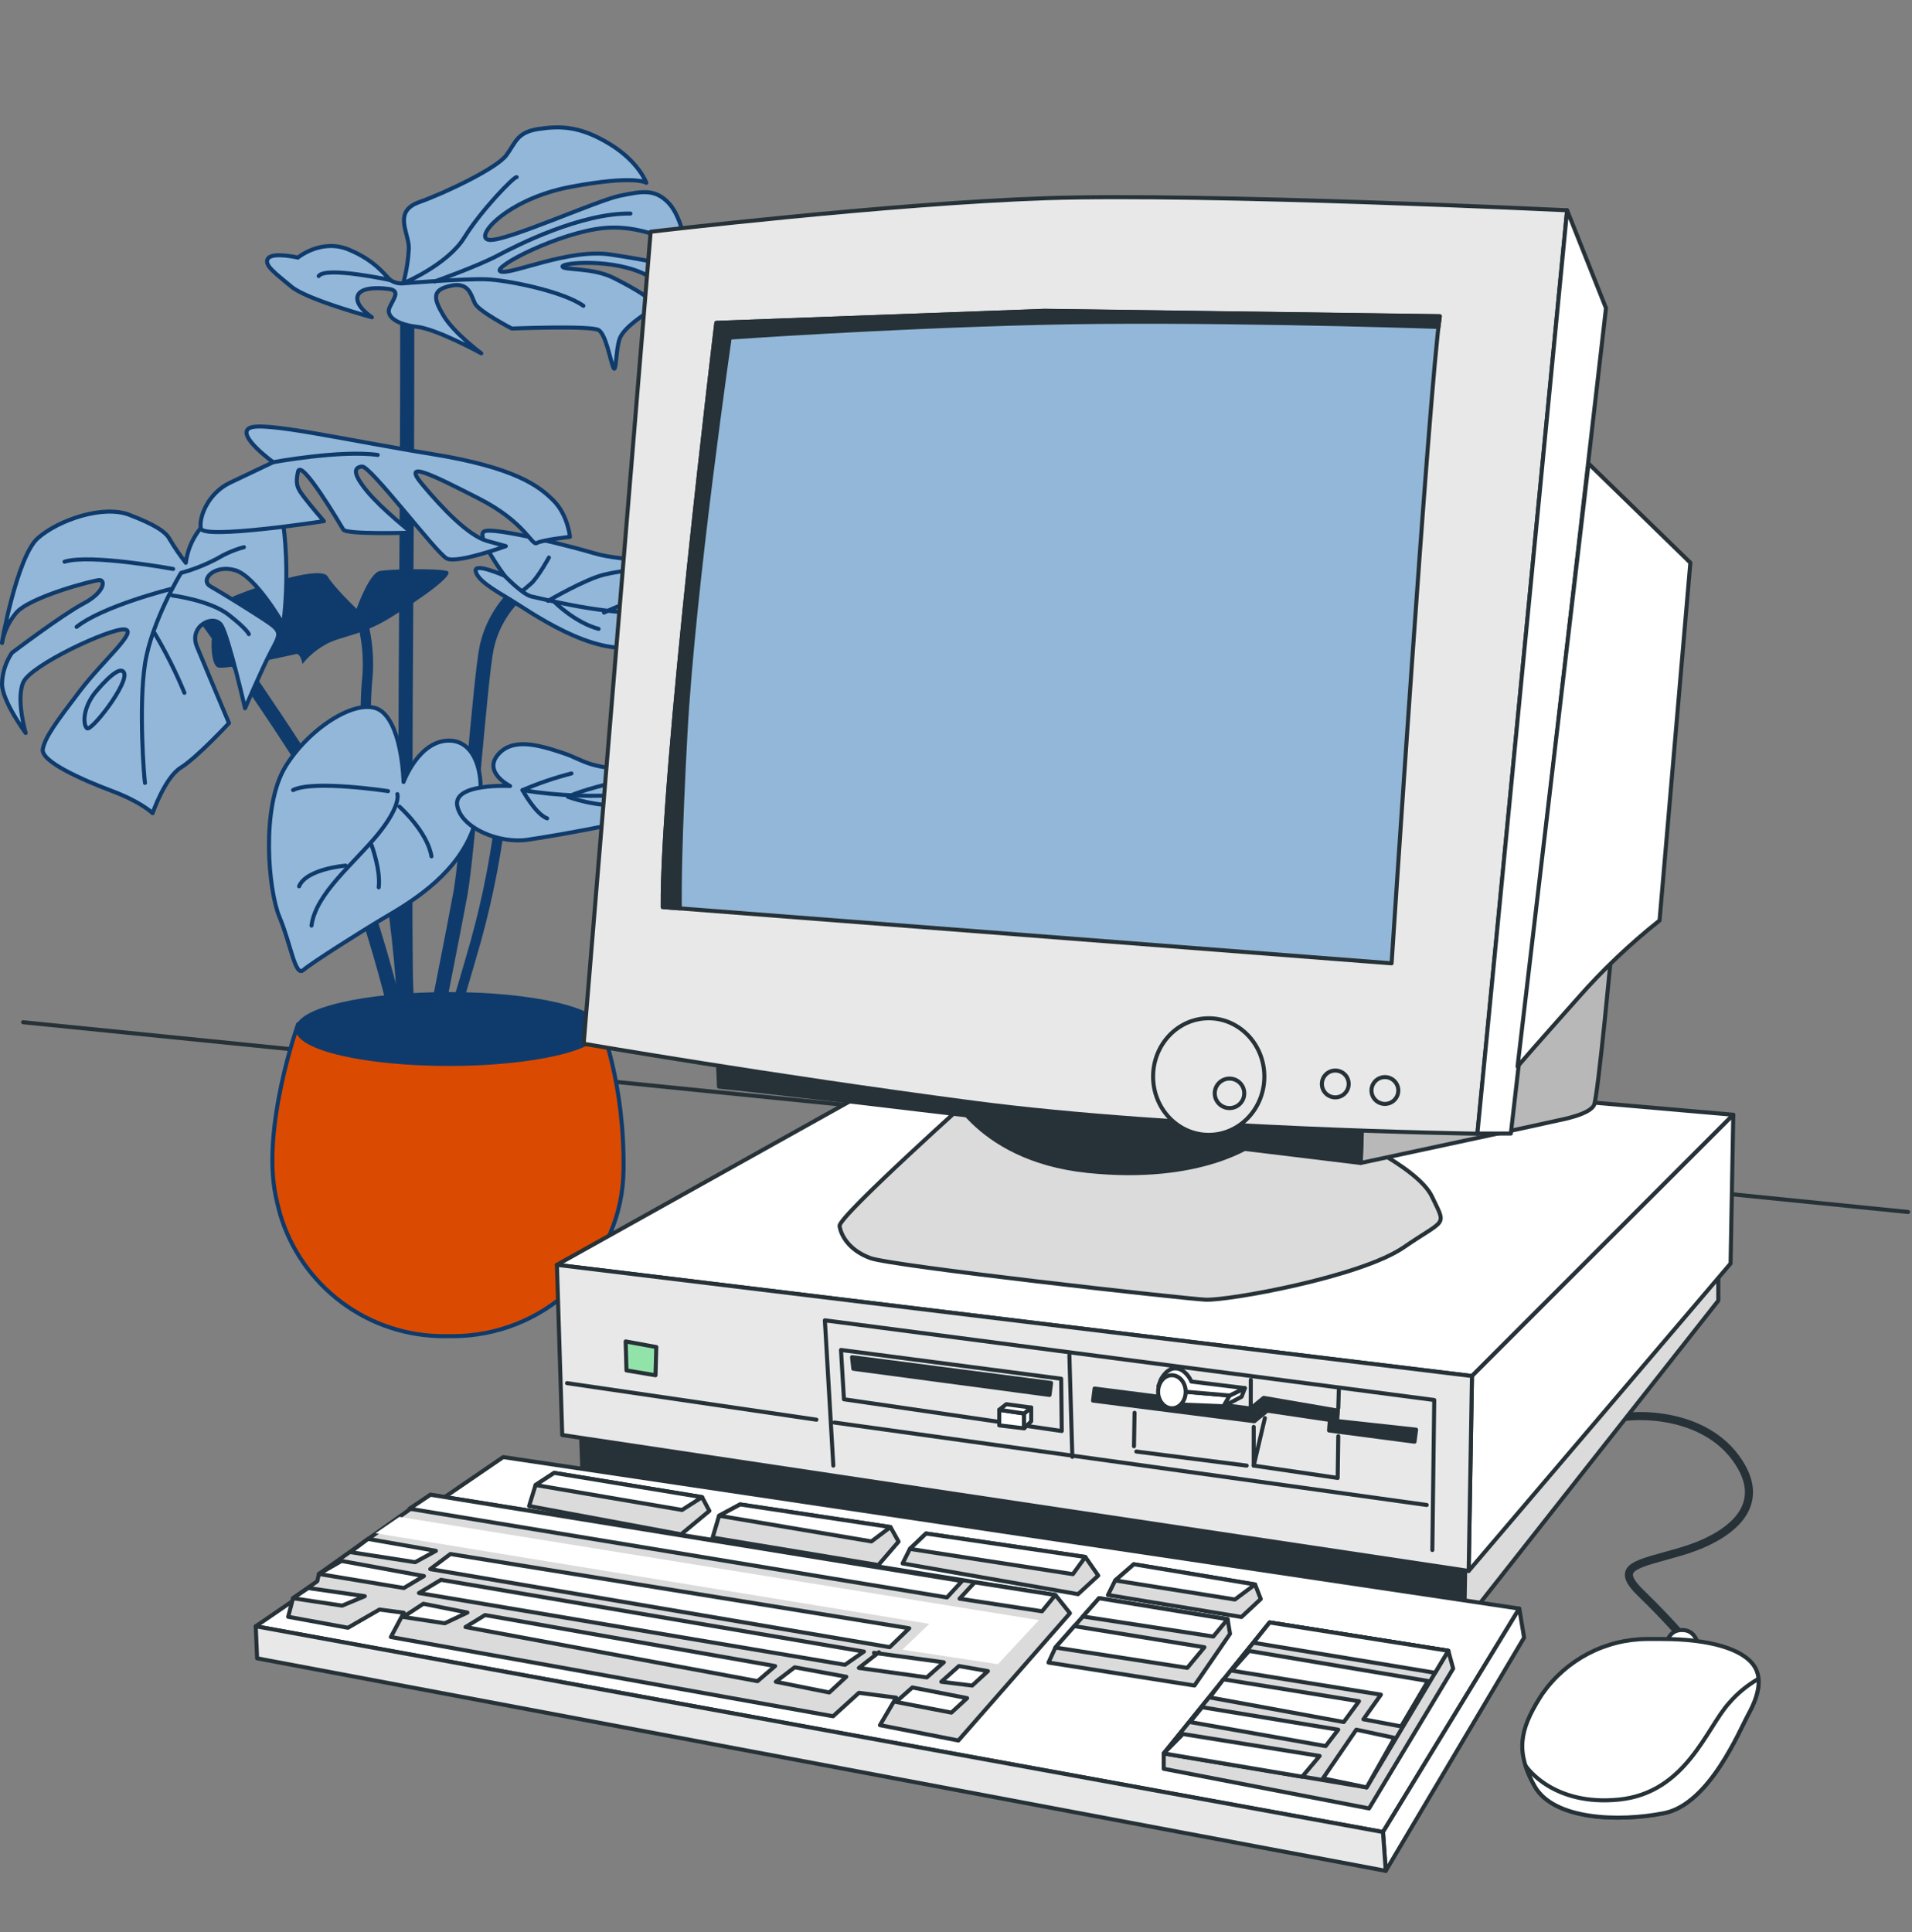 <?xml version="1.0" encoding="UTF-8"?> <svg xmlns="http://www.w3.org/2000/svg" width="473" height="478" viewBox="0 0 473 478" fill="none"><rect x="0" y="0" width="473" height="478" fill="#808080" stroke="none"/> <g clip-path="url(#clip0_145_239)"> <path d="M472.03 299.81L5.71 252.87" stroke="#263238" stroke-linecap="round" stroke-linejoin="round"></path> <path d="M58.28 147.3C65.43 144.4 79.5 139.93 81.07 142.61C82.64 145.29 88.21 150.61 88.21 150.61C88.21 150.61 91.34 141.68 94.02 141.23C96.7 140.78 108.09 140.56 110.55 141.23C113.01 141.9 104.07 148.15 96.48 152.85C94.851 153.855 93.15 154.738 91.39 155.49C92.238 159.511 92.497 163.634 92.16 167.73C91.45 173.94 91.34 190.66 94.35 201.19C97.65 212.74 102.63 251.28 100.42 264.52L97.9 264.1C100.06 251.1 95.15 213.27 91.9 201.89C88.79 191.02 88.9 173.82 89.63 167.44C89.922 163.76 89.7 160.058 88.97 156.44C85.25 157.75 82.34 158.24 79.97 159.78C77.995 160.94 76.253 162.456 74.83 164.25C74.83 164.25 74.38 161.57 73.27 161.79C72.16 162.01 56.74 165.59 54.06 165.14C51.38 164.69 51.13 150.2 58.28 147.3Z" fill="#0F3B6C"></path> <path d="M107.56 260.14C107.62 259.84 113.39 230.97 115.16 221.24C116.06 216.24 117.3 202.85 118.49 189.86C119.66 177.21 120.86 164.14 121.63 160.52C122.514 156.355 124.472 152.494 127.31 149.32L125.51 147.52C122.313 151.036 120.11 155.34 119.13 159.99C118.34 163.75 117.18 176.32 115.95 189.62C114.76 202.56 113.53 215.93 112.65 220.79C110.88 230.49 105.12 259.34 105.06 259.63L107.56 260.14Z" fill="#0F3B6C" stroke="#0F3B6C" stroke-linecap="round" stroke-linejoin="round"></path> <path d="M99.89 259.03L102.44 258.95C102.44 258.88 102.22 251.48 101.77 245.05C101.34 238.82 101.53 175.91 101.77 143.74C102 114.8 102 76.65 102 76.27H99.5C99.5 76.65 99.5 114.79 99.27 143.72C99.07 171.04 98.82 238.53 99.27 245.23C99.67 251.61 99.89 258.96 99.89 259.03Z" fill="#0F3B6C" stroke="#0F3B6C" stroke-linecap="round" stroke-linejoin="round"></path> <path d="M98.35 258.54L100.86 258.1C98.86 246.7 88.37 206.54 74.32 184.81C60.16 162.91 48.25 147.13 48.13 146.98L46.13 148.52C46.24 148.67 58.13 164.38 72.21 186.19C86.02 207.6 96.35 247.28 98.35 258.54Z" fill="#0F3B6C" stroke="#0F3B6C" stroke-linecap="round" stroke-linejoin="round"></path> <path d="M45.97 139.23C46.318 136.425 47.367 133.752 49.02 131.459C50.674 129.166 52.878 127.326 55.43 126.11C64.28 121.84 69.16 120.62 70.38 132.21C71.091 139.622 70.991 147.09 70.08 154.48C70.08 154.48 63.36 142.59 58.18 141.06C53 139.53 49.33 143.5 52.08 145.06C54.83 146.62 63.67 152.06 66.72 154.21C69.77 156.36 69.16 157.21 67.03 161.21C64.9 165.21 60.62 175.21 60.62 175.21C60.62 175.21 56.62 157.82 54.82 154.77C53.02 151.72 46.58 154.77 48.72 159.96C50.86 165.15 56.65 178.87 56.65 178.87C56.65 178.87 48.72 187.42 44.75 189.87C40.78 192.32 37.75 201.16 37.75 201.16C37.75 201.16 35 198.41 27.68 195.66C20.36 192.91 9.98 188.34 10.59 185.29C11.2 182.24 13.95 178.58 19.74 170.95C25.53 163.32 34.39 155.95 30.74 155.7C27.09 155.45 7.55 164.54 5.74 168.81C3.93 173.08 6.35 181.32 6.35 181.32C6.35 181.32 0.5 173.44 0.5 169.13C0.575 166.407 1.421 163.761 2.94 161.5C2.94 161.5 15.45 152.04 20.64 149.3C25.83 146.56 26.13 143.5 24.64 143.5C23.15 143.5 6.94 147.77 3.89 151.74C2.143 153.844 0.974 156.367 0.5 159.06C0.2 159.98 4.16 137.7 9.35 133.13C14.54 128.56 25.52 124.89 31.93 127.33C38.34 129.77 41.08 131.6 42 133.43C43.201 135.445 44.526 137.382 45.97 139.23Z" fill="#93B7D9" stroke="#0F3B6C" stroke-linecap="round" stroke-linejoin="round"></path> <path d="M23.33 171.58C23.33 171.58 29.5 163.82 30.69 166.44C31.88 169.06 22.5 181.13 21.5 180.14C20.5 179.15 20.5 175.36 23.33 171.58Z" stroke="#0F3B6C" stroke-linecap="round" stroke-linejoin="round"></path> <path d="M42.83 140.74C42.83 140.74 22.33 136.96 15.97 138.95" stroke="#0F3B6C" stroke-linecap="round" stroke-linejoin="round"></path> <path d="M42.23 145.71C42.23 145.71 25.5 149.89 18.95 155.07" stroke="#0F3B6C" stroke-linecap="round" stroke-linejoin="round"></path> <path d="M42.63 147.3C42.63 147.3 51.99 148.5 56.56 152.08C61.13 155.66 61.56 156.86 61.56 156.86" stroke="#0F3B6C" stroke-linecap="round" stroke-linejoin="round"></path> <path d="M60.34 135.36C58.034 135.979 55.825 136.918 53.78 138.15C50.919 139.666 47.901 140.867 44.78 141.73C44.78 141.73 37.5 153.67 35.87 164.22C34.24 174.77 35.67 192.88 35.87 193.67" stroke="#0F3B6C" stroke-linecap="round" stroke-linejoin="round"></path> <path d="M38.26 156.66C41.064 161.383 43.524 166.303 45.62 171.38" stroke="#0F3B6C" stroke-linecap="round" stroke-linejoin="round"></path> <path d="M99.75 70.09C100.538 67.231 101.004 64.293 101.14 61.33C101.14 57.55 97.14 52.33 103.73 49.99C110.32 47.65 122.83 41.63 125.22 38.45C127.61 35.27 127.81 32.68 133.38 31.88C138.95 31.08 143.73 31.29 150.89 35.66C158.05 40.03 159.89 45.22 159.89 45.22C159.89 45.22 157.1 43.22 141.18 46.22C125.26 49.22 116.9 58.96 121.08 59.35C125.26 59.74 147.71 49.59 153.28 48.44C158.85 47.29 162.04 46.65 165.42 50.23C168.8 53.81 169.8 61.77 169.8 61.77C169.8 61.77 160.44 55.4 149.5 56.4C138.56 57.4 121.44 66.15 123.83 67.15C126.22 68.15 140.74 61.37 151.09 62.97C161.44 64.57 167.81 65.55 168.6 69.53C169.39 73.51 165.82 76.1 165.82 76.1C165.82 76.1 168.01 72.32 160.05 68.1C152.09 63.88 139.15 64.92 139.15 65.91C139.15 66.9 146.51 66.11 151.69 68.7C156.87 71.29 163.63 75.07 161.44 76.46C159.25 77.85 154.27 81.04 153.28 83.82C152.29 86.6 152.48 92.82 151.69 90.82C150.9 88.82 149.9 82.82 148.11 81.66C146.32 80.5 126.61 81.27 126.61 81.27C126.61 81.27 118.5 77.06 117.5 75.07C116.5 73.08 116.11 69.69 111.5 70.69C106.89 71.69 107.12 73.69 109.71 78.05C112.3 82.41 119.06 87.4 119.06 87.4C119.06 87.4 108.12 81.4 103.14 80.84C98.16 80.28 95.38 78.25 96.37 76.06C97.36 73.87 99.16 71.88 96.17 71.48C93.18 71.08 88.81 71.09 88.41 73.48C88.01 75.87 92 78.48 92 78.48C92 78.48 75.88 74.1 72.1 70.92C68.32 67.74 65.1 65.54 66.32 63.92C67.54 62.3 73.69 63.72 73.69 63.72C73.69 63.72 79.46 58.95 86.22 61.72C92.98 64.49 95.38 68.29 96.57 69.28C97.506 69.905 98.629 70.191 99.75 70.09V70.09Z" fill="#93B7D9" stroke="#0F3B6C" stroke-linecap="round" stroke-linejoin="round"></path> <path d="M127.81 43.82C127.21 43.62 119.05 51.98 114.87 58.75C110.69 65.52 99.75 70.09 99.75 70.09C99.75 70.09 114.87 68.9 120.24 69.09C125.61 69.28 139.35 72.09 144.32 75.65" stroke="#0F3B6C" stroke-linecap="round" stroke-linejoin="round"></path> <path d="M96.56 69.29C96.56 69.29 80.56 65.81 78.84 68.29" stroke="#0F3B6C" stroke-linecap="round" stroke-linejoin="round"></path> <path d="M107.55 69.62C107.55 69.62 118.24 65.81 123.12 63.21C128 60.61 143.74 52.67 155.96 52.83" stroke="#0F3B6C" stroke-linecap="round" stroke-linejoin="round"></path> <path d="M124.85 142.44C124.85 142.44 117.7 132.83 119.71 131.49C121.72 130.15 141.83 135.29 146.96 136.85C152.09 138.41 161.48 138.64 171.96 140.43C182.44 142.22 183.8 145.34 186.7 145.56C189.6 145.78 191.62 145.56 193.41 146.46L195.19 147.35C193.044 147.905 190.953 148.652 188.94 149.58C186.94 150.7 180.45 150.92 179.78 151.82C179.11 152.72 169.5 156.96 158.11 159.82C146.72 162.68 130.86 151.11 126.39 148.43C121.92 145.75 118.13 143.51 117.68 141.28C117.23 139.05 124.85 142.44 124.85 142.44Z" fill="#93B7D9" stroke="#0F3B6C" stroke-linecap="round" stroke-linejoin="round"></path> <path d="M124.85 142.44C124.85 142.44 129.32 147.13 131.55 147.57C133.78 148.01 147.41 151.57 157.91 151.57C168.41 151.57 185.83 148.67 185.83 148.67" stroke="#0F3B6C" stroke-linecap="round" stroke-linejoin="round"></path> <path d="M135.79 137.92C135.79 137.92 133.11 142.83 131.33 144.4L129.5 145.96" stroke="#0F3B6C" stroke-linecap="round" stroke-linejoin="round"></path> <path d="M135.57 148.64C135.57 148.64 144.73 143.28 149.42 142.16C152.041 141.511 154.722 141.139 157.42 141.05" stroke="#0F3B6C" stroke-linecap="round" stroke-linejoin="round"></path> <path d="M149.42 151.54C153.801 149.401 158.464 147.899 163.27 147.08C171.76 145.51 173.77 145.08 173.77 145.08" stroke="#0F3B6C" stroke-linecap="round" stroke-linejoin="round"></path> <path d="M137.36 149.09C137.36 149.09 142.27 154 148.08 155.57" stroke="#0F3B6C" stroke-linecap="round" stroke-linejoin="round"></path> <path d="M67.59 114.33C67.59 114.33 58.38 107.68 61.71 105.89C65.04 104.1 86.02 108.96 106.71 112.29C127.4 115.62 133.33 120.22 136.91 123.8C140.49 127.38 141 132.8 141 132.8C141 132.8 134.09 133.56 132.81 134.33C131.53 135.1 130 129.21 118.48 123.33C106.96 117.45 99.29 113.61 104.41 119.75C109.53 125.89 115.92 132.54 120.53 133.82L125.14 135.1C125.14 135.1 113.14 139.45 110.55 138.17C107.96 136.89 91.62 115.17 89.55 115.4C87.48 115.63 87.25 117.19 90.83 121.54C94.41 125.89 101.83 131.77 101.83 131.77C101.83 131.77 85.71 132.28 84.94 131.01C84.17 129.74 74.5 113.31 73.73 116.64C72.96 119.97 73.73 120.99 75.27 123.03C76.81 125.07 80.13 128.92 80.13 128.92C80.13 128.92 50.19 133.52 49.68 130.71C49.17 127.9 51.5 122.01 56.85 119.44L67.59 114.33Z" fill="#93B7D9" stroke="#0F3B6C" stroke-linecap="round" stroke-linejoin="round"></path> <path d="M67.59 114.33C67.59 114.33 84.23 111.26 93.44 112.54" stroke="#0F3B6C" stroke-linecap="round" stroke-linejoin="round"></path> <path d="M111.5 257.83C111.5 257.76 114.02 250.24 118.89 233.21C122.022 221.938 124.233 210.43 125.5 198.8L122.96 198.56C121.732 210.03 119.572 221.381 116.5 232.5C111.66 249.5 109.17 256.95 109.15 257.02L111.5 257.83Z" fill="#0F3B6C"></path> <path d="M99.83 193.44C99.83 193.44 103.67 182.95 111.35 183.21C119.03 183.47 121.07 195.7 116.5 206.44C111.93 217.18 100.89 223.59 95.26 226.91C89.63 230.23 77.09 238.17 75.04 239.96C72.99 241.75 71.97 233.57 69.16 226.91C66.35 220.25 64.5 199.54 70.66 189.56C76.82 179.58 89.34 171.91 94.46 176C99.58 180.09 99.83 193.44 99.83 193.44Z" fill="#93B7D9" stroke="#0F3B6C" stroke-linecap="round" stroke-linejoin="round"></path> <path d="M98.3 196.44C98.3 196.44 99.3 199.26 93.44 206.44C87.58 213.62 78.08 221.04 77.06 228.97" stroke="#0F3B6C" stroke-linecap="round" stroke-linejoin="round"></path> <path d="M96 195.7C96 195.7 77.57 192.89 72.5 195.44" stroke="#0F3B6C" stroke-linecap="round" stroke-linejoin="round"></path> <path d="M98.81 199.54C98.81 199.54 105.72 205.68 106.74 211.83" stroke="#0F3B6C" stroke-linecap="round" stroke-linejoin="round"></path> <path d="M91.9 209.01C91.9 209.01 94.2 215.15 93.69 219.5" stroke="#0F3B6C" stroke-linecap="round" stroke-linejoin="round"></path> <path d="M85.5 214.13C85.5 214.13 75.78 214.9 73.99 219.25" stroke="#0F3B6C" stroke-linecap="round" stroke-linejoin="round"></path> <path d="M126.19 194.44C126.19 194.44 119.54 191.12 123.12 186.77C126.7 182.42 133.12 184.21 139.24 186.26C145.36 188.31 144.87 190.35 161.76 190.61C178.65 190.87 184.5 193.91 184.5 193.91C184.5 193.91 175.8 193.91 170.43 198.01C165.06 202.11 137.43 206.71 130.51 207.73C123.59 208.75 114.13 204.92 113.11 199.29C112.09 193.66 126.19 194.44 126.19 194.44Z" fill="#93B7D9" stroke="#0F3B6C" stroke-linecap="round" stroke-linejoin="round"></path> <path d="M172.5 194.17C172.5 194.17 170.19 195.17 155.86 196.47C146.982 197.226 138.046 196.891 129.25 195.47C133.175 193.773 137.227 192.389 141.37 191.33" stroke="#0F3B6C" stroke-linecap="round" stroke-linejoin="round"></path> <path d="M152.1 193.54C152.1 193.54 144.1 195.33 140.49 197.11C140.49 197.11 147.63 199.8 154.56 199.11" stroke="#0F3B6C" stroke-linecap="round" stroke-linejoin="round"></path> <path d="M129.26 195.44C129.26 195.44 132.44 201.35 135.35 202.44" stroke="#0F3B6C" stroke-linecap="round" stroke-linejoin="round"></path> <path d="M148.5 253.34H73.74C73.74 253.34 64.59 278.97 68.25 296.06C68.54 297.44 68.89 298.82 69.25 300.19C71.817 308.963 77.164 316.664 84.486 322.136C91.808 327.608 100.709 330.553 109.85 330.53H111.97C134.16 330.53 152.97 313.43 154.19 291.27C154.19 290.73 154.21 290.19 154.25 289.65C154.59 267.99 148.5 253.34 148.5 253.34Z" fill="#DA4B01" stroke="#0F3B6C" stroke-linecap="round" stroke-linejoin="round"></path> <path d="M111.06 263.19C131.732 263.19 148.49 259.322 148.49 254.55C148.49 249.778 131.732 245.91 111.06 245.91C90.388 245.91 73.63 249.778 73.63 254.55C73.63 259.322 90.388 263.19 111.06 263.19Z" fill="#0F3B6C" stroke="#0F3B6C" stroke-linecap="round" stroke-linejoin="round"></path> <path d="M416.37 405.08C416.37 405.08 412.82 400.79 405.92 394.08C399.02 387.37 404.99 386.99 415.81 383.82C426.63 380.65 438.56 373.19 429.42 360.69C420.28 348.19 401.26 349.88 399.21 351.18" stroke="#263238" stroke-width="2" stroke-linecap="round" stroke-linejoin="round"></path> <path d="M412.26 406.76C412.26 406.76 412.64 403.03 416.37 403.22C420.1 403.41 420.28 408.07 420.28 408.07L412.26 406.76Z" fill="white" stroke="#263238" stroke-linecap="round" stroke-linejoin="round"></path> <path d="M407.41 405.44C402.338 405.474 397.348 406.72 392.855 409.073C388.362 411.427 384.496 414.82 381.58 418.97C381.36 419.3 381.14 419.63 380.93 419.97C375.93 427.97 374.93 433.39 379.62 441.79C384.31 450.19 400.51 450.74 411.7 448.5C422.89 446.26 430.35 427.99 432.41 424.25C434.47 420.51 436.51 415.49 433.71 411.76C430.91 408.03 423.27 405.44 411.14 405.44H407.41Z" fill="white" stroke="#263238" stroke-linecap="round" stroke-linejoin="round"></path> <path d="M432.41 424.29C433.86 421.65 435.31 418.35 435.03 415.29C432.273 416.855 429.807 418.885 427.74 421.29C422.15 427.45 417.11 443.49 400.51 445.16C384.45 446.79 377.82 437.41 377.41 436.8C377.981 438.535 378.721 440.21 379.62 441.8C384.29 450.19 400.51 450.75 411.7 448.51C422.89 446.27 430.35 428.02 432.41 424.29Z" fill="white" stroke="#263238" stroke-linecap="round" stroke-linejoin="round"></path> <path d="M362.23 401.52L425.08 321.74V313.62L361.53 386.67L362.23 401.52Z" fill="#DBDBDB" stroke="#263238" stroke-linecap="round" stroke-linejoin="round"></path> <path d="M143.76 355.13L144.18 367.08L362.23 401.52L362.46 388.3L143.76 355.13Z" fill="#263238" stroke="#263238" stroke-linecap="round" stroke-linejoin="round"></path> <path d="M234.55 258.86L137.77 312.88L364.15 340.39L428.79 275.76L234.55 258.86Z" fill="white" stroke="#263238" stroke-linecap="round" stroke-linejoin="round"></path> <path d="M241.84 270.12C241.84 270.12 207.37 300.95 207.7 303.27C208.03 305.59 210.02 309.27 215.32 311.22C220.62 313.17 292.55 321.22 298.19 321.5C303.83 321.78 336.64 315.86 347.24 308.57C357.84 301.28 357.85 303.57 354.24 295.98C350.63 288.39 330.71 279.73 330.71 279.73L241.84 270.12Z" fill="#DBDBDB" stroke="#263238" stroke-linecap="round" stroke-linejoin="round"></path> <path d="M233.55 267.44C233.55 267.44 240.55 286.67 269.02 289.65C297.49 292.63 310.45 282.65 310.45 282.65L233.55 267.44Z" fill="#263238" stroke="#263238" stroke-linecap="round" stroke-linejoin="round"></path> <path d="M398.95 232.34C398.95 232.34 395.3 271.78 394.31 273.44C393.32 275.1 390 276.09 387.31 276.75C384.62 277.41 336.6 287.69 336.6 287.69L336.93 278.08L398.95 232.34Z" fill="#B8B8B8" stroke="#263238" stroke-linecap="round" stroke-linejoin="round"></path> <path d="M336.64 287.69C336.64 287.69 195.1 270.44 177.87 268.8L177.54 260.8L336.97 278.04L336.64 287.69Z" fill="#263238" stroke="#263238" stroke-linecap="round" stroke-linejoin="round"></path> <path d="M160.96 57.33L144.39 258.19C144.39 258.19 190.46 266.14 240.85 272.77C291.24 279.4 365.5 280.44 365.5 280.44L387.68 52.02C387.68 52.02 298.19 47.72 259.08 49.02C219.97 50.32 160.96 57.33 160.96 57.33Z" fill="#E8E8E8" stroke="#263238" stroke-linecap="round" stroke-linejoin="round"></path> <path d="M177.21 79.87C177.21 79.87 163.62 192.23 163.95 224.38L344.26 238.3C344.26 238.3 353.5 96.77 356.19 78.21L258.41 76.88L177.21 79.87Z" fill="#93B7D9" stroke="#263238" stroke-linecap="round" stroke-linejoin="round"></path> <path d="M177.21 79.87C177.21 79.87 163.62 192.23 163.95 224.38L168.17 224.71C168.1 219.58 168.17 207.07 169.58 181.29C171.58 144.83 180.52 83.51 180.52 83.51C180.52 83.51 217.64 80.86 257.42 79.87C294.74 78.93 349.28 80.63 355.86 80.87C355.98 79.87 356.09 78.94 356.19 78.24L258.41 76.91L177.21 79.87Z" fill="#263238" stroke="#263238" stroke-linecap="round" stroke-linejoin="round"></path> <path d="M299.02 280.73C306.619 280.73 312.78 274.274 312.78 266.31C312.78 258.346 306.619 251.89 299.02 251.89C291.421 251.89 285.26 258.346 285.26 266.31C285.26 274.274 291.421 280.73 299.02 280.73Z" fill="#E8E8E8" stroke="#263238" stroke-linecap="round" stroke-linejoin="round"></path> <path d="M304.16 274.11C306.176 274.11 307.81 272.476 307.81 270.46C307.81 268.444 306.176 266.81 304.16 266.81C302.144 266.81 300.51 268.444 300.51 270.46C300.51 272.476 302.144 274.11 304.16 274.11Z" fill="#E8E8E8" stroke="#263238" stroke-linecap="round" stroke-linejoin="round"></path> <path d="M333.65 268.13C333.652 268.788 333.459 269.431 333.095 269.978C332.731 270.526 332.212 270.953 331.605 271.205C330.998 271.458 330.33 271.524 329.685 271.397C329.04 271.269 328.447 270.953 327.982 270.488C327.517 270.023 327.201 269.43 327.073 268.785C326.946 268.14 327.012 267.472 327.265 266.865C327.517 266.258 327.944 265.739 328.492 265.375C329.039 265.011 329.683 264.818 330.34 264.82C331.217 264.823 332.057 265.172 332.678 265.792C333.298 266.413 333.647 267.253 333.65 268.13V268.13Z" fill="#E8E8E8" stroke="#263238" stroke-linecap="round" stroke-linejoin="round"></path> <path d="M345.92 269.79C345.914 270.445 345.714 271.084 345.346 271.626C344.978 272.168 344.457 272.589 343.85 272.836C343.243 273.083 342.576 273.144 341.934 273.013C341.292 272.881 340.703 272.562 340.242 272.097C339.781 271.632 339.467 271.04 339.342 270.397C339.216 269.754 339.284 269.088 339.536 268.483C339.788 267.878 340.213 267.361 340.759 266.997C341.304 266.634 341.945 266.44 342.6 266.44C343.039 266.44 343.473 266.527 343.877 266.696C344.282 266.864 344.65 267.112 344.958 267.423C345.267 267.734 345.511 268.104 345.676 268.51C345.841 268.917 345.924 269.352 345.92 269.79V269.79Z" fill="#E8E8E8" stroke="#263238" stroke-linecap="round" stroke-linejoin="round"></path> <path d="M387.68 52.03L397.3 76.22L373.76 280.4H365.48L387.68 52.03Z" fill="white" stroke="#263238" stroke-linecap="round" stroke-linejoin="round"></path> <path d="M392.98 114.67L418.17 139.2L410.55 227.7C403.247 233.488 396.48 239.92 390.33 246.92C379.39 259.18 375.42 263.82 375.42 263.82L392.98 114.67Z" fill="white" stroke="#263238" stroke-linecap="round" stroke-linejoin="round"></path> <path d="M364.15 340.39L363.33 388.6L428.12 312.55L428.79 275.76L364.15 340.39Z" fill="white" stroke="#263238" stroke-linecap="round" stroke-linejoin="round"></path> <path d="M363.33 388.6L139.09 354.98L137.77 312.88L364.15 340.39L363.33 388.6Z" fill="#E8E8E8" stroke="#263238" stroke-linecap="round" stroke-linejoin="round"></path> <path d="M154.78 331.83L154.98 339L162.16 340.2L162.36 333.22L154.78 331.83Z" fill="#92E3A9" stroke="#263238" stroke-linecap="round" stroke-linejoin="round"></path> <path d="M259.64 345.07L211.1 338.59L210.79 335.72L260.02 342.1L259.64 345.07Z" fill="#263238" stroke="#263238" stroke-linecap="round" stroke-linejoin="round"></path> <path d="M349.93 356.63L328.79 353.86L328.99 351.25L313.49 348.95L310.31 351.57L270.41 346.47L270.79 343.49L309.41 348.43L312.62 345.79L330.98 348.95L330.78 351.52L350.32 353.66L349.93 356.63Z" fill="#263238" stroke="#263238" stroke-linecap="round" stroke-linejoin="round"></path> <path d="M293.32 344.28L304.2 345.21C304.2 345.21 302.97 347.86 302.67 347.86C302.37 347.86 292.28 347.45 292.28 347.45L293.32 344.28Z" fill="white" stroke="#263238" stroke-linecap="round" stroke-linejoin="round"></path> <path d="M304.2 345.22L307.97 343.38L307.15 345.52L302.67 347.87L304.2 345.22Z" fill="white" stroke="#263238" stroke-linecap="round" stroke-linejoin="round"></path> <path d="M307.96 343.38L294.72 341.75C294.246 340.641 293.47 339.688 292.48 339C291.05 338.18 289.02 338 287.18 341.24L286.57 342.87L293.32 344.28L304.2 345.21L307.96 343.38Z" fill="white" stroke="#263238" stroke-linecap="round" stroke-linejoin="round"></path> <path d="M293.32 344.28C293.32 346.54 291.8 348.37 289.93 348.37C288.06 348.37 286.5 346.54 286.5 344.28C286.5 342.02 288.02 340.19 289.89 340.19C291.76 340.19 293.32 342.02 293.32 344.28Z" fill="white" stroke="#263238" stroke-linecap="round" stroke-linejoin="round"></path> <path d="M310.15 352.97V362.55L312.91 350.79" stroke="#263238" stroke-linecap="round" stroke-linejoin="round"></path> <path d="M310.15 362.55L330.92 365.6L331.07 355.29" stroke="#263238" stroke-linecap="round" stroke-linejoin="round"></path> <path d="M331.07 348.32L331.21 343.67" stroke="#263238" stroke-linecap="round" stroke-linejoin="round"></path> <path d="M309.41 348.43L309.43 341.35" stroke="#263238" stroke-linecap="round" stroke-linejoin="round"></path> <path d="M264.55 335.25L265.28 360.38" stroke="#263238" stroke-linecap="round" stroke-linejoin="round"></path> <path d="M281.11 359.07L308.41 362.55" stroke="#263238" stroke-linecap="round" stroke-linejoin="round"></path> <path d="M280.67 349.48L280.53 357.76" stroke="#263238" stroke-linecap="round" stroke-linejoin="round"></path> <path d="M208.05 333.94L208.78 346.14L262.66 353.99L262.52 341.06L208.05 333.94Z" stroke="#263238" stroke-linecap="round" stroke-linejoin="round"></path> <path d="M247.2 348.74L253.35 349.66V353.33L247.2 352.59V348.74Z" fill="white" stroke="#263238" stroke-linecap="round" stroke-linejoin="round"></path> <path d="M253.35 349.66L255.1 348.19V351.58L253.35 353.33V349.66Z" fill="white" stroke="#263238" stroke-linecap="round" stroke-linejoin="round"></path> <path d="M255.1 348.19L248.94 347.36L247.2 348.74L253.35 349.66L255.1 348.19Z" fill="white" stroke="#263238" stroke-linecap="round" stroke-linejoin="round"></path> <path d="M206.15 362.55L204.06 326.61L354.81 346.32L354.34 383.43" stroke="#263238" stroke-linecap="round" stroke-linejoin="round"></path> <path d="M352.95 372.29L206.38 351.89" stroke="#263238" stroke-linecap="round" stroke-linejoin="round"></path> <path d="M201.97 351.19L140.28 342.15" stroke="#263238" stroke-linecap="round" stroke-linejoin="round"></path> <path d="M124.48 360.44L375.85 397.92L342.13 453.19L63.27 402.29L124.48 360.44Z" fill="white" stroke="#263238" stroke-linecap="round" stroke-linejoin="round"></path> <path d="M342.13 453.19L342.82 462.79L377.04 405.1L375.85 397.92L342.13 453.19Z" fill="white" stroke="#263238" stroke-linecap="round" stroke-linejoin="round"></path> <path d="M342.13 453.19L63.27 402.29L63.6 410.22L342.82 462.79L342.13 453.19Z" fill="#E8E8E8" stroke="#263238" stroke-linecap="round" stroke-linejoin="round"></path> <path d="M314.09 401.35L287.89 433.75V437.55L338.69 447.35L359.49 412.75L358.29 408.35L314.09 401.35Z" fill="#DBDBDB" stroke="#263238" stroke-linecap="round" stroke-linejoin="round"></path> <path d="M287.89 433.75L338.09 442.15L358.29 408.35L314.09 401.35L287.89 433.75Z" fill="#DBDBDB" stroke="#263238" stroke-linecap="round" stroke-linejoin="round"></path> <path d="M271.89 395.35L261.09 407.55L259.38 411.27L295.49 416.95L304.29 404.15L303.69 400.55L271.89 395.35Z" fill="#DBDBDB" stroke="#263238" stroke-linecap="round" stroke-linejoin="round"></path> <path d="M280.49 386.95L275.89 390.95L274.09 394.55L307.12 400L311.89 395.55L310.49 391.95L280.49 386.95Z" fill="#DBDBDB" stroke="#263238" stroke-linecap="round" stroke-linejoin="round"></path> <path d="M271.69 389.75L266.69 394.35L223.29 386.75L225.09 383.15L229.09 379.35L268.49 385.15L271.69 389.75Z" fill="#DBDBDB" stroke="#263238" stroke-linecap="round" stroke-linejoin="round"></path> <path d="M222.29 381.35L217.29 387.15L176.29 380.35L177.89 374.95L183.09 372.15L220.29 377.75L222.29 381.35Z" fill="#DBDBDB" stroke="#263238" stroke-linecap="round" stroke-linejoin="round"></path> <path d="M175.49 373.75L168.49 379.55L130.89 372.55L132.49 367.35L137.09 364.35L173.69 370.35L175.49 373.75Z" fill="#DBDBDB" stroke="#263238" stroke-linecap="round" stroke-linejoin="round"></path> <path d="M261.09 394.55L106.49 369.75L78.89 389.35L78.49 391.15L72.49 395.35L71.29 399.95L86.07 402.66L93.89 398.15L99.89 398.95L96.69 404.95L206.09 424.55L212.49 418.75L221.69 419.95L217.69 426.75L237.09 430.55L264.69 399.06L261.09 394.55Z" fill="#DBDBDB" stroke="#263238" stroke-linecap="round" stroke-linejoin="round"></path> <path d="M257 400.77L98.81 375.23L92.89 379.28L229.91 401.7L223.21 408.08L246.88 411.67L257 400.77Z" fill="white"></path> <path d="M224.93 402.79L220.1 407.46L106.44 388.15L111.42 384.42L224.93 402.79Z" fill="white" stroke="#263238" stroke-linecap="round" stroke-linejoin="round"></path> <path d="M109.09 390.8L103.64 394.07L209.04 411.82L213.72 408.55L109.09 390.8Z" fill="white" stroke="#263238" stroke-linecap="round" stroke-linejoin="round"></path> <path d="M196.59 412.44L191.92 416.02L205.15 418.67L209.36 414.78L196.59 412.44Z" fill="white" stroke="#263238" stroke-linecap="round" stroke-linejoin="round"></path> <path d="M217.45 408.71L212.47 412.6L229.28 414.94L233.49 411.2L216.21 408.86" fill="white"></path> <path d="M217.45 408.71L212.47 412.6L229.28 414.94L233.49 411.2L216.21 408.86" stroke="#263238" stroke-linecap="round" stroke-linejoin="round"></path> <path d="M237.22 412.13L232.87 416.02L240.5 416.96L244.39 413.38L237.22 412.13Z" fill="white" stroke="#263238" stroke-linecap="round" stroke-linejoin="round"></path> <path d="M239.25 420.07L225.7 417.43L221.66 421.01L235.36 423.65L239.25 420.07Z" fill="white" stroke="#263238" stroke-linecap="round" stroke-linejoin="round"></path> <path d="M191.76 412.13L187.4 415.87L115.16 402.48L119.99 399.52L191.76 412.13Z" fill="white" stroke="#263238" stroke-linecap="round" stroke-linejoin="round"></path> <path d="M115.63 398.9L110.02 401.55L99.75 399.99L104.73 396.72L115.63 398.9Z" fill="white" stroke="#263238" stroke-linecap="round" stroke-linejoin="round"></path> <path d="M104.88 389.87L99.9 392.83L78.89 389.35L84.49 386.13L104.88 389.87Z" fill="white" stroke="#263238" stroke-linecap="round" stroke-linejoin="round"></path> <path d="M86.67 383.95L102.7 386.44L107.84 383.64L91.03 380.68L86.67 383.95Z" fill="white" stroke="#263238" stroke-linecap="round" stroke-linejoin="round"></path> <path d="M76.24 392.83L90.25 394.85L84.64 397.19L72.49 395.35L76.24 392.83Z" fill="white" stroke="#263238" stroke-linecap="round" stroke-linejoin="round"></path> <path d="M101.3 373.21L234.27 395.16L238 391.11L106.49 369.75L101.3 373.21Z" fill="white" stroke="#263238" stroke-linecap="round" stroke-linejoin="round"></path> <path d="M241.12 391.43L237.38 395.47L257.78 398.59L261.09 394.55L241.12 391.43Z" fill="white" stroke="#263238" stroke-linecap="round" stroke-linejoin="round"></path> <path d="M132.49 367.35L168.72 373.52L173.69 370.35L137.09 364.35L132.49 367.35Z" fill="white" stroke="#263238" stroke-linecap="round" stroke-linejoin="round"></path> <path d="M177.89 374.95L215.58 381.3L220.29 377.75L183.09 372.15L177.89 374.95Z" fill="white" stroke="#263238" stroke-linecap="round" stroke-linejoin="round"></path> <path d="M225.09 383.15L265.41 389.4L268.49 385.15L229.09 379.35L225.09 383.15Z" fill="white" stroke="#263238" stroke-linecap="round" stroke-linejoin="round"></path> <path d="M300.15 404.83L303.69 400.55L271.89 395.35L267.89 399.87L300.15 404.83Z" fill="white" stroke="#263238" stroke-linecap="round" stroke-linejoin="round"></path> <path d="M265.77 402.26L261.09 407.55L293.72 412.58L297.95 407.48L265.77 402.26Z" fill="white" stroke="#263238" stroke-linecap="round" stroke-linejoin="round"></path> <path d="M275.89 390.95L305.49 395.67L310.49 391.95L280.49 386.95L275.89 390.95Z" fill="white" stroke="#263238" stroke-linecap="round" stroke-linejoin="round"></path> <path d="M355.01 413.8L310.09 406.36L314.09 401.35L358.29 408.35L355.01 413.8Z" fill="white" stroke="#263238" stroke-linecap="round" stroke-linejoin="round"></path> <path d="M353.25 415.83L309.01 408.39L304.68 413.26L341.62 419.21L337.29 425.3L346.62 427.06L353.25 415.83Z" fill="white" stroke="#263238" stroke-linecap="round" stroke-linejoin="round"></path> <path d="M302.65 415.42L336.2 420.83L332.42 425.98L299.27 419.89L302.65 415.42Z" fill="white" stroke="#263238" stroke-linecap="round" stroke-linejoin="round"></path> <path d="M297.38 422.32L331.06 427.87L327.95 431.93L294.4 425.98L297.38 422.32Z" fill="white" stroke="#263238" stroke-linecap="round" stroke-linejoin="round"></path> <path d="M335.53 427.87L327.28 439.91L338.09 442.15L345 429.9L335.53 427.87Z" fill="white" stroke="#263238" stroke-linecap="round" stroke-linejoin="round"></path> <path d="M326.46 434.37L322.13 439.51L287.89 433.75L292.64 428.95L326.46 434.37Z" fill="white" stroke="#263238" stroke-linecap="round" stroke-linejoin="round"></path> </g> <defs> <clipPath id="clip0_145_239"> <rect width="472.53" height="477.5" fill="white"></rect> </clipPath> </defs> </svg> 